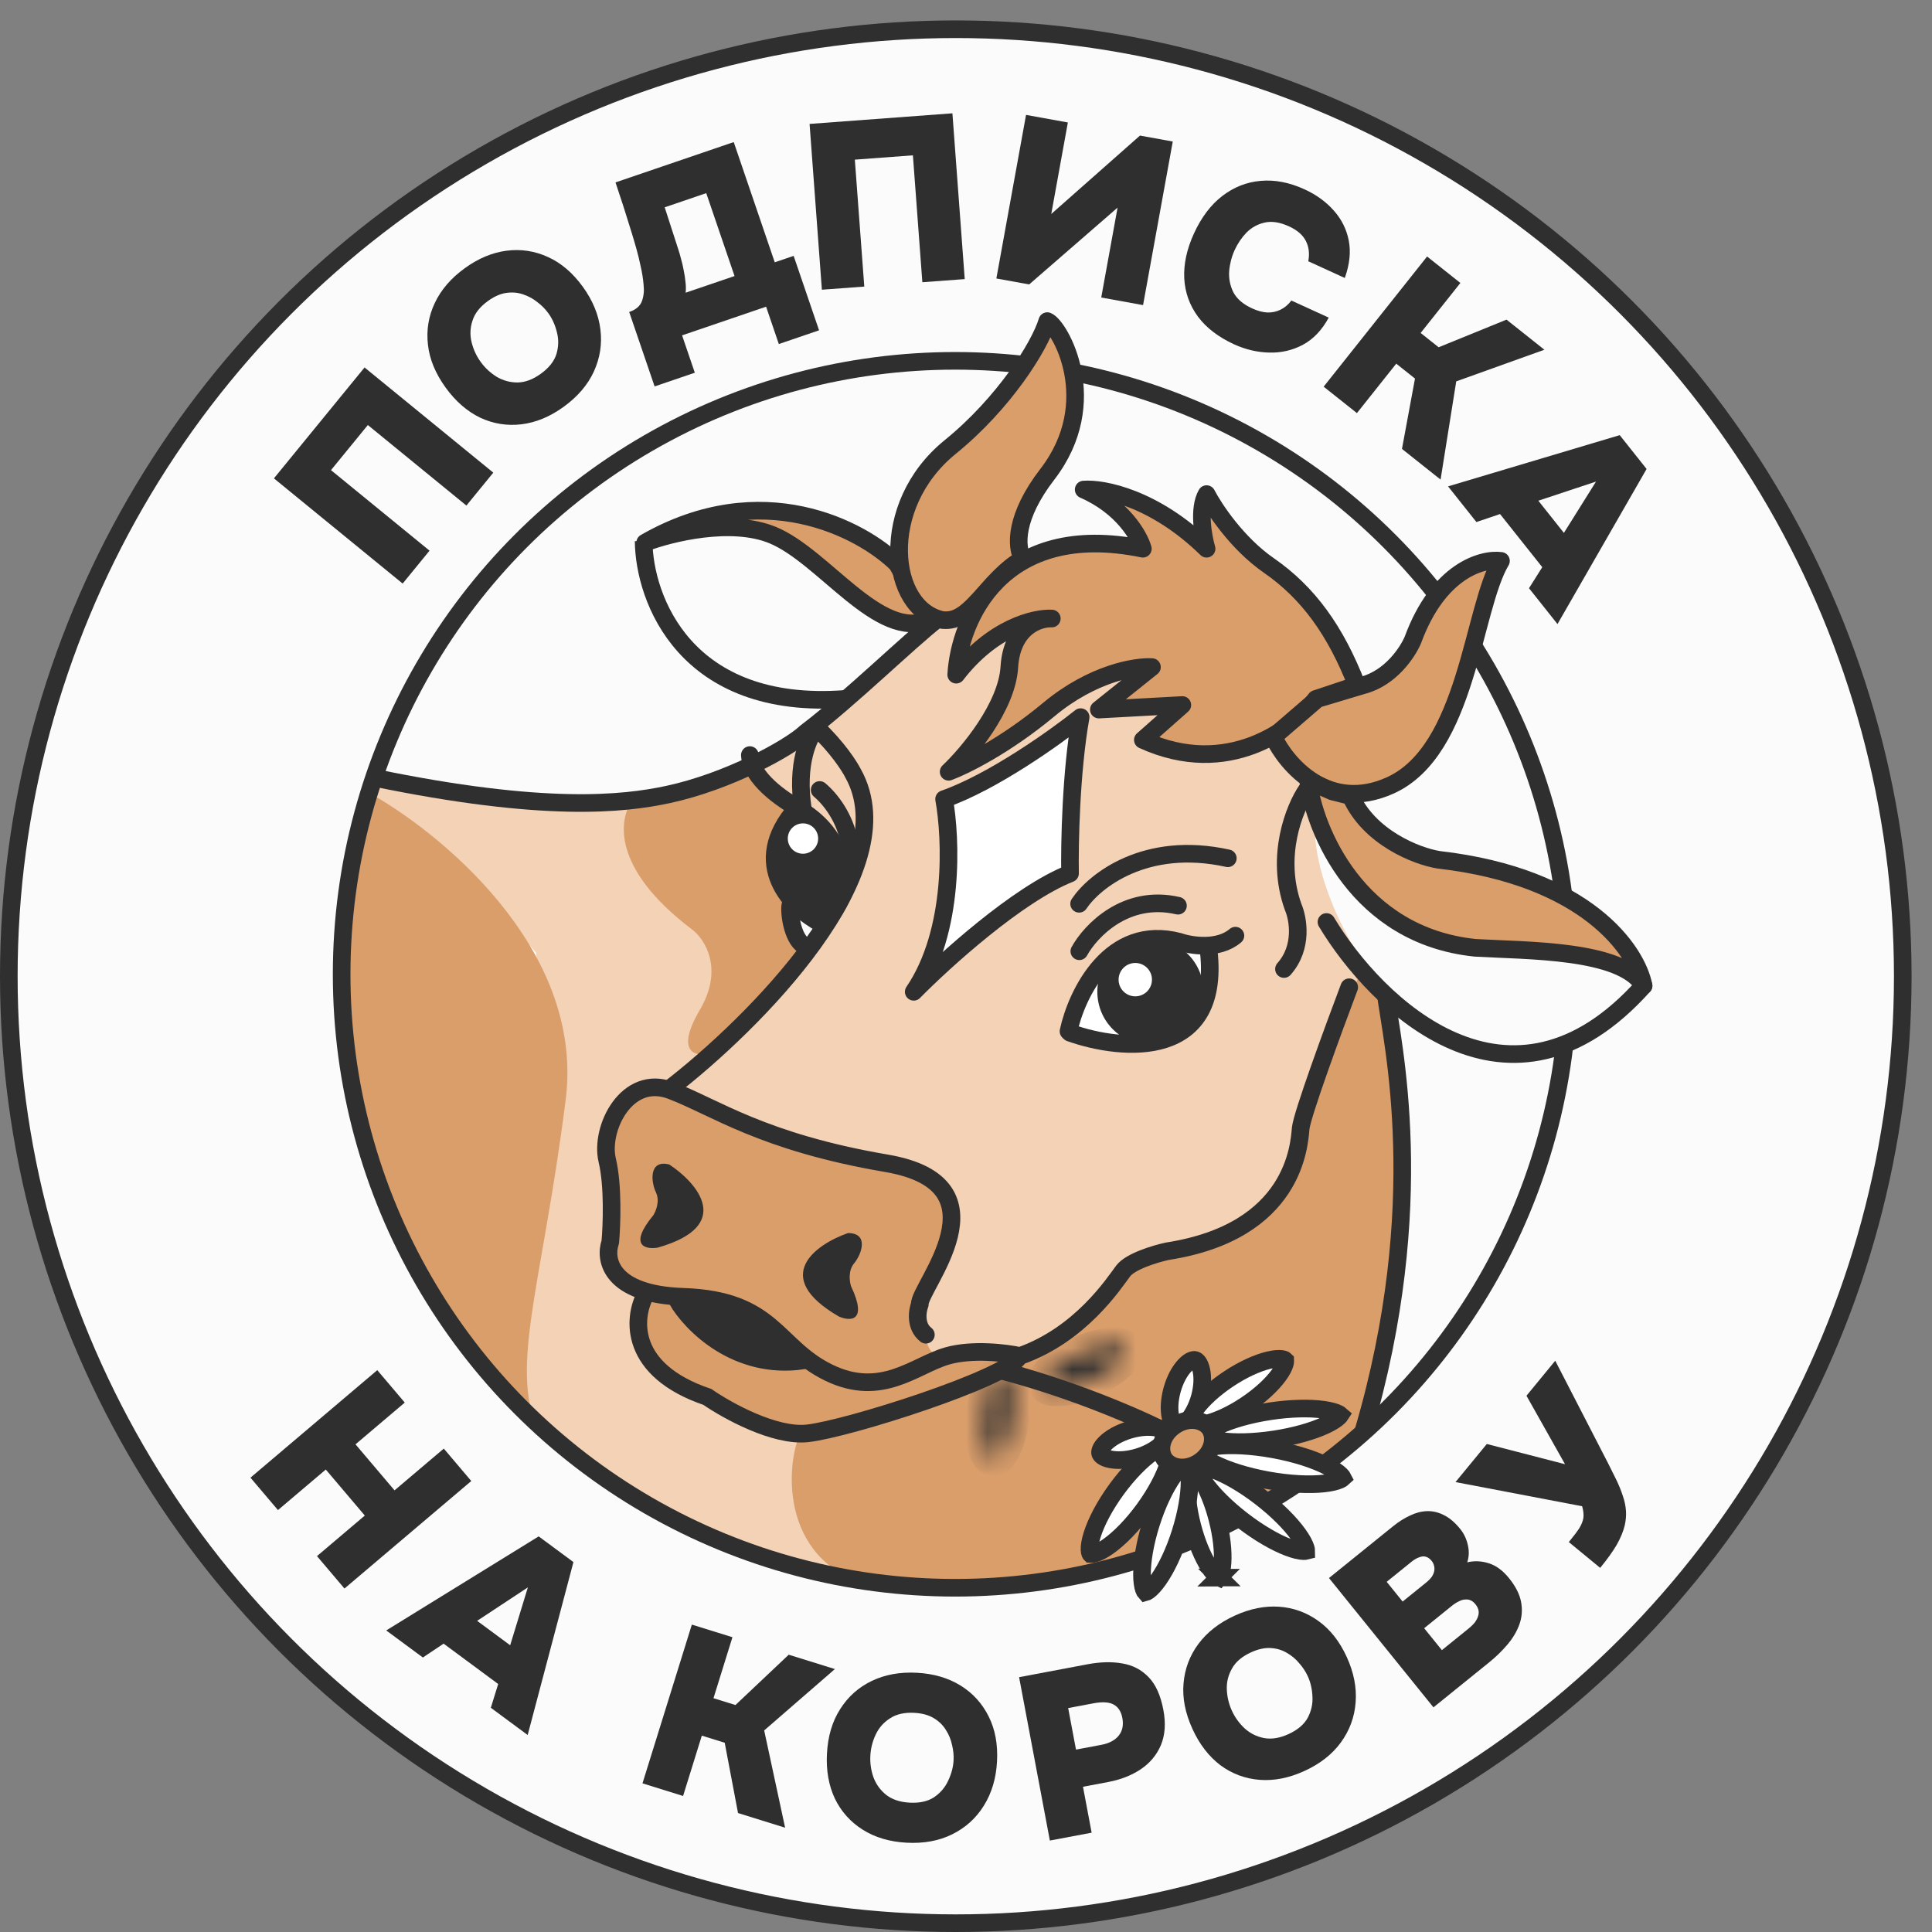 <?xml version="1.0" encoding="UTF-8"?> <svg xmlns="http://www.w3.org/2000/svg" width="91" height="91" viewBox="0 0 91 91" fill="none"><rect x="0" y="0" width="91" height="91" fill="#808080" stroke="none"/><circle cx="45.019" cy="45.981" r="44.604" fill="#FBFBFB" stroke="#2F2F2F" stroke-width="0.83"></circle><path d="M43.825 29.205C41.366 32.635 37.178 35.351 35.391 36.28L34.248 47.43L29.459 50.36L34.248 54.291L43.539 57.293L42.538 64.082L48.542 64.583L52.758 61.867L60.12 58.937L62.55 52.218L64.623 46.929L62.907 37.853L61.263 34.708L57.475 33.922L52.044 28.561H46.326L44.825 29.205H43.825Z" fill="#F3D2B6"></path><path d="M56.832 44.571L55.259 44.499L56.76 46.858L56.975 45.571L56.832 44.571Z" fill="white"></path><path d="M50.542 48.144C50.599 47.172 51.471 46.071 51.9 45.643L53.115 49.073L50.542 48.716V48.215C50.519 48.597 50.485 49.116 50.542 48.144Z" fill="white"></path><path d="M30.602 40.712C29.745 40.026 29.911 38.282 30.102 37.496L24.645 37.767L17.745 36.781L17.416 37.767L22.026 41.212L25.242 44.857L25.814 49.575L24.384 57.436L24.645 66.191L27.274 68.656L30.602 70.956L35.325 73.092L41.404 74.406L40.965 69.801L37.321 67.585L34.605 66.585L31.674 65.084L30.388 63.654L30.03 62.296L30.388 60.867L30.602 51.862L33.675 49.575L33.533 48.074C33.747 47.407 34.204 45.887 34.319 45.143C34.462 44.214 31.674 41.57 30.602 40.712Z" fill="#F3D2B6"></path><path d="M41.392 74.787C36.697 73.781 37.014 69.072 37.659 67.598L44.987 69.671C45.402 72.391 45.263 75.616 41.392 74.787Z" fill="#DA9E6B"></path><path d="M61.62 52.147C61.678 51.804 63.264 47.811 64.05 45.857L65.448 47.274C66.363 50.476 65.448 64.418 64.204 68.012V67.656L62.959 68.703L57.706 72.022L53.42 73.542L46.784 75.063L42.36 74.648L37.32 67.656L41.68 66.655L47.112 64.654L48.898 63.654L51.614 61.581L53.115 59.794L54.759 59.08C56.417 59.137 58.595 57.864 59.476 57.221L60.691 55.792C60.977 54.72 61.563 52.49 61.62 52.147Z" fill="#DA9E6B"></path><path d="M31.889 61.152L30.459 60.866C29.673 64.44 30.959 64.154 33.961 66.155C36.963 68.156 39.23 67.056 40.465 66.727C41.537 66.441 44.658 65.488 45.825 65.154L47.826 63.939L45.396 63.725C44.729 63.987 41.78 64.983 40.751 65.154C39.722 65.326 38.559 64.559 38.106 64.154C34.276 64.325 32.365 62.224 31.889 61.152Z" fill="#DA9E6B"></path><path d="M26.646 51.786C27.552 44.578 20.495 39.047 17.335 37.32C12.358 53.773 21.94 63.628 25.512 67.736C23.864 64.629 25.512 60.797 26.646 51.786Z" fill="#DA9E6B"></path><path d="M44.467 58.865C43.234 62.196 43.443 63.463 44.11 63.868C41.68 65.512 39.393 64.654 39.107 64.583C38.821 64.511 35.319 61.724 34.819 61.438C34.319 61.152 31.603 60.795 30.245 60.652C29.158 60.538 28.744 59.604 28.672 59.151C28.768 58.412 28.958 56.85 28.958 56.507C28.958 56.163 28.768 54.315 28.672 53.433C29.244 51.375 30.721 51.146 31.388 51.289L38.607 54.219L38.669 54.227C41.438 54.537 45.886 55.035 44.467 58.865Z" fill="#DA9E6B"></path><path d="M32.604 43.784C28.659 40.81 29.149 38.4 29.888 37.566C32.232 37.794 34.486 36.803 35.32 36.279L37.392 38.138L36.749 40.853L38.679 43.784C37.707 45.499 34.7 48.406 33.318 49.644C32.723 49.763 31.818 49.516 32.961 47.572C34.105 45.628 33.199 44.236 32.604 43.784Z" fill="#DA9E6B"></path><path d="M40.036 32.779C32.661 33.407 30.483 28.276 30.316 25.631C34.49 23.973 37.201 25.274 38.035 26.132C41.123 29.391 43.181 29.681 43.824 29.419C41.366 32.05 40.275 32.755 40.036 32.779Z" fill="#FBFBFB"></path><ellipse cx="38.178" cy="43.569" rx="0.5" ry="0.786" fill="#FBFBFB"></ellipse><path d="M30.388 25.56C35.877 22.415 40.584 24.916 42.252 26.56L43.753 29.205C41.394 30.205 38.821 26.203 36.391 25.202C34.447 24.402 31.579 25.107 30.388 25.56Z" fill="#DA9E6B" stroke="#2F2F2F" stroke-width="0.83" stroke-linecap="round" stroke-linejoin="round"></path><path d="M44.182 29.133C42.752 30.253 40.036 32.921 37.964 34.493C37.154 35.255 34.264 36.823 31.46 37.423C29.364 37.872 25.631 38.287 17.612 36.628" stroke="#2F2F2F" stroke-width="0.83"></path><path d="M30.316 25.487C30.34 28.203 32.275 33.492 39.822 32.92" stroke="#2F2F2F" stroke-width="0.83"></path><path d="M30.388 61.009C29.816 62.081 29.602 64.539 33.318 65.797C34.247 66.441 36.491 67.684 38.035 67.513C39.965 67.298 47.326 64.94 47.969 63.939" stroke="#2F2F2F" stroke-width="0.83"></path><path d="M53.83 34.851C57.833 36.681 60.93 34.327 61.978 32.922L63.908 32.278C62.907 29.705 61.621 27.919 59.762 26.632C58.276 25.603 57.19 23.964 56.832 23.273C56.432 23.959 56.665 25.274 56.832 25.846C54.373 23.445 51.948 22.987 51.043 23.059C52.873 23.859 53.664 25.25 53.83 25.846C47.141 24.474 45.182 29.229 45.039 31.778C46.755 29.548 48.756 29.086 49.542 29.134C48.923 29.11 47.655 29.534 47.541 31.421C47.427 33.307 45.587 35.495 44.682 36.352C45.397 36.09 47.341 35.137 49.399 33.422C51.458 31.707 53.497 31.373 54.259 31.421L51.758 33.422L55.689 33.207L53.83 34.851Z" fill="#DA9E6B" stroke="#2F2F2F" stroke-width="0.83" stroke-linecap="round" stroke-linejoin="round"></path><path d="M38.607 37.209C39.679 38.114 41.209 40.668 38.75 43.641" stroke="#2F2F2F" stroke-width="0.83" stroke-linecap="round" stroke-linejoin="round"></path><path d="M38.678 43.57C39.536 42.546 40.522 40.011 37.606 38.067C36.868 37.686 35.377 36.652 35.319 35.565" stroke="#2F2F2F" stroke-width="0.83" stroke-linecap="round" stroke-linejoin="round"></path><path d="M38.678 43.499C37.32 42.784 35.19 40.697 37.534 38.067C38.797 38.711 40.793 40.697 38.678 43.499Z" fill="#2F2F2F" stroke="#2F2F2F" stroke-width="0.83" stroke-linecap="round" stroke-linejoin="round"></path><path d="M50.4 41.14C47.941 42.112 44.468 45.261 43.038 46.715C44.982 43.856 44.801 39.472 44.468 37.638C46.755 36.837 49.709 34.731 50.9 33.778C50.442 36.351 50.376 39.758 50.4 41.14Z" fill="white" stroke="#2F2F2F" stroke-width="0.83" stroke-linecap="round" stroke-linejoin="round"></path><path d="M50.838 44.805C51.362 43.852 53.025 42.089 55.484 42.66" stroke="#2F2F2F" stroke-width="0.83" stroke-linecap="round"></path><path d="M63.148 66.62C63.148 66.62 63.148 66.62 63.147 66.621L63.148 66.62ZM63.025 66.581C63.082 66.609 63.115 66.632 63.133 66.648C63.12 66.668 63.095 66.7 63.05 66.743C62.93 66.856 62.726 66.99 62.431 67.128C61.847 67.401 60.996 67.65 60.019 67.798C59.042 67.946 58.156 67.961 57.517 67.873C57.195 67.829 56.96 67.762 56.813 67.69C56.756 67.662 56.723 67.639 56.705 67.623C56.718 67.603 56.742 67.571 56.788 67.528C56.907 67.415 57.112 67.281 57.406 67.143C57.99 66.871 58.841 66.621 59.818 66.473C60.795 66.325 61.682 66.31 62.321 66.398C62.643 66.442 62.878 66.509 63.025 66.581ZM56.682 67.6C56.682 67.6 56.683 67.601 56.683 67.602L56.682 67.6ZM56.69 67.652C56.69 67.652 56.69 67.651 56.691 67.65L56.69 67.652ZM63.155 66.67C63.155 66.67 63.155 66.671 63.155 66.671L63.155 66.67Z" fill="white" stroke="#2F2F2F" stroke-width="0.83"></path><path d="M39.513 62.01C36.254 60.123 38.441 58.603 39.942 58.079C40.943 58.079 40.585 59.08 40.228 59.508C39.942 59.852 40.014 60.366 40.085 60.581C40.886 62.274 40.038 62.239 39.513 62.01Z" fill="#2F2F2F"></path><path d="M30.976 58.766C34.598 57.737 32.851 55.727 31.525 54.85C30.555 54.605 30.656 55.662 30.897 56.166C31.09 56.569 30.894 57.05 30.772 57.24C29.581 58.685 30.411 58.859 30.976 58.766Z" fill="#2F2F2F"></path><path d="M60.529 64.065L60.529 64.065C60.529 64.066 60.535 64.073 60.537 64.097C60.539 64.124 60.536 64.169 60.518 64.235C60.481 64.372 60.389 64.556 60.228 64.776C59.908 65.215 59.368 65.724 58.679 66.182C57.989 66.641 57.312 66.943 56.784 67.069C56.518 67.132 56.312 67.146 56.172 67.127C56.104 67.118 56.061 67.103 56.037 67.091C56.016 67.08 56.011 67.072 56.011 67.072C56.011 67.072 56.011 67.072 56.011 67.072C56.011 67.072 56.011 67.072 56.011 67.072C56.01 67.071 56.005 67.063 56.003 67.04C56.001 67.013 56.003 66.968 56.022 66.901C56.059 66.765 56.151 66.58 56.312 66.36C56.632 65.921 57.172 65.413 57.861 64.954C58.55 64.495 59.228 64.194 59.756 64.067C60.022 64.004 60.227 63.991 60.367 64.009C60.436 64.018 60.478 64.033 60.502 64.045C60.523 64.056 60.528 64.064 60.529 64.065L60.529 64.065Z" fill="white" stroke="#2F2F2F" stroke-width="0.83"></path><path d="M56.297 64.059C56.366 64.078 56.506 64.181 56.584 64.534C56.657 64.867 56.645 65.325 56.508 65.82C56.37 66.315 56.144 66.713 55.91 66.96C55.661 67.223 55.488 67.239 55.419 67.22C55.35 67.201 55.21 67.098 55.132 66.745C55.059 66.412 55.071 65.954 55.209 65.459C55.346 64.964 55.572 64.565 55.806 64.318C56.055 64.055 56.228 64.039 56.297 64.059Z" fill="white" stroke="#2F2F2F" stroke-width="0.83"></path><path d="M54.967 67.528C54.986 67.596 54.974 67.769 54.715 68.022C54.471 68.26 54.076 68.492 53.584 68.638C53.091 68.783 52.633 68.803 52.299 68.736C51.945 68.664 51.84 68.526 51.82 68.459C51.8 68.391 51.813 68.218 52.072 67.965C52.315 67.727 52.71 67.495 53.203 67.349C53.696 67.204 54.153 67.184 54.487 67.251C54.842 67.323 54.947 67.461 54.967 67.528Z" fill="white" stroke="#2F2F2F" stroke-width="0.83"></path><mask id="path-30-inside-1_268_1663" fill="white"><ellipse cx="51.118" cy="64.38" rx="2.055" ry="0.664" transform="rotate(-23.932 51.118 64.38)"></ellipse></mask><path d="M52.238 63.883C52.183 63.758 52.18 63.643 52.192 63.564C52.203 63.492 52.225 63.452 52.226 63.45C52.228 63.446 52.221 63.459 52.196 63.489C52.17 63.519 52.134 63.556 52.083 63.602C51.873 63.791 51.513 64.024 51.051 64.229L51.724 65.745C52.3 65.49 52.819 65.171 53.19 64.838C53.372 64.674 53.556 64.476 53.681 64.246C53.8 64.03 53.944 63.636 53.755 63.21L52.238 63.883ZM51.051 64.229C50.589 64.434 50.174 64.544 49.893 64.574C49.825 64.581 49.773 64.583 49.734 64.582C49.695 64.581 49.68 64.577 49.685 64.578C49.688 64.578 49.732 64.589 49.792 64.629C49.858 64.673 49.942 64.753 49.997 64.877L48.481 65.55C48.67 65.976 49.06 66.134 49.299 66.191C49.553 66.252 49.824 66.249 50.067 66.224C50.563 66.171 51.148 66.001 51.724 65.745L51.051 64.229ZM49.997 64.877C50.053 65.001 50.055 65.117 50.044 65.196C50.033 65.268 50.011 65.307 50.01 65.31C50.007 65.314 50.014 65.301 50.04 65.27C50.065 65.241 50.102 65.203 50.152 65.158C50.363 64.969 50.723 64.736 51.185 64.531L50.512 63.014C49.936 63.27 49.417 63.589 49.045 63.922C48.863 64.085 48.68 64.284 48.554 64.514C48.436 64.729 48.292 65.124 48.481 65.55L49.997 64.877ZM51.185 64.531C51.647 64.326 52.061 64.216 52.343 64.186C52.41 64.179 52.463 64.177 52.501 64.178C52.541 64.179 52.556 64.183 52.551 64.182C52.548 64.181 52.504 64.171 52.443 64.131C52.377 64.087 52.293 64.007 52.238 63.883L53.755 63.21C53.566 62.784 53.176 62.626 52.937 62.569C52.682 62.508 52.412 62.51 52.169 62.536C51.672 62.588 51.087 62.759 50.512 63.014L51.185 64.531Z" fill="#2F2F2F" mask="url(#path-30-inside-1_268_1663)"></path><mask id="path-32-inside-2_268_1663" fill="white"><ellipse cx="47.013" cy="66.63" rx="2.055" ry="0.664" transform="rotate(96.752 47.013 66.63)"></ellipse></mask><path d="M46.869 67.847C47.004 67.863 47.105 67.92 47.166 67.97C47.223 68.016 47.246 68.055 47.247 68.058C47.249 68.062 47.242 68.049 47.229 68.011C47.216 67.975 47.202 67.924 47.189 67.857C47.134 67.58 47.117 67.151 47.177 66.649L45.529 66.454C45.455 67.08 45.465 67.689 45.562 68.178C45.609 68.418 45.686 68.678 45.819 68.903C45.945 69.115 46.211 69.44 46.673 69.495L46.869 67.847ZM47.177 66.649C47.236 66.148 47.353 65.735 47.471 65.478C47.499 65.416 47.525 65.37 47.545 65.337C47.566 65.304 47.577 65.293 47.574 65.297C47.572 65.299 47.54 65.331 47.475 65.363C47.403 65.397 47.292 65.429 47.157 65.413L47.352 63.765C46.889 63.71 46.554 63.965 46.383 64.141C46.201 64.329 46.065 64.563 45.963 64.785C45.755 65.239 45.603 65.829 45.529 66.454L47.177 66.649ZM47.157 65.413C47.022 65.397 46.921 65.34 46.859 65.29C46.803 65.244 46.78 65.205 46.778 65.202C46.776 65.198 46.784 65.211 46.797 65.249C46.809 65.285 46.823 65.336 46.836 65.403C46.891 65.68 46.908 66.109 46.849 66.611L48.496 66.806C48.57 66.18 48.56 65.571 48.464 65.081C48.417 64.841 48.339 64.582 48.206 64.357C48.081 64.145 47.815 63.82 47.352 63.765L47.157 65.413ZM46.849 66.611C46.789 67.112 46.672 67.525 46.554 67.782C46.526 67.844 46.501 67.89 46.48 67.923C46.459 67.956 46.448 67.967 46.452 67.963C46.453 67.961 46.485 67.928 46.551 67.897C46.622 67.863 46.734 67.831 46.869 67.847L46.673 69.495C47.136 69.549 47.471 69.295 47.642 69.119C47.824 68.931 47.96 68.697 48.062 68.475C48.27 68.021 48.422 67.431 48.496 66.806L46.849 66.611Z" fill="#2F2F2F" mask="url(#path-32-inside-2_268_1663)"></path><path d="M55.188 67.584C54.068 66.988 50.914 65.554 47.255 64.582" stroke="#2F2F2F" stroke-width="0.83"></path><circle cx="54.187" cy="46.714" r="2.501" fill="#2F2F2F"></circle><circle cx="53.473" cy="46.143" r="0.786" fill="white"></circle><path d="M50.328 48.574C50.709 46.811 52.286 43.499 55.545 44.357C56.093 44.548 57.389 44.757 58.19 44.071" stroke="#2F2F2F" stroke-width="0.83" stroke-linecap="round"></path><path d="M50.4 48.644C52.877 49.526 57.647 49.945 56.904 44.57" stroke="#2F2F2F" stroke-width="0.83" stroke-linecap="round"></path><path d="M50.828 42.57C51.543 41.498 53.944 39.568 57.832 40.426" stroke="#2F2F2F" stroke-width="0.83" stroke-linecap="round" stroke-linejoin="round"></path><circle cx="37.821" cy="39.497" r="0.715" fill="white"></circle><path d="M31.531 51.288C35.486 48.239 42.752 40.997 40.179 36.422C40.012 36.089 39.436 35.193 38.464 34.278C38.106 34.66 37.478 35.965 37.821 38.138" stroke="#2F2F2F" stroke-width="0.83" stroke-linecap="round" stroke-linejoin="round"></path><path d="M61.549 37.209C60.977 38.043 60.048 40.311 60.906 42.712C61.144 43.26 61.392 44.613 60.477 45.642" stroke="#2F2F2F" stroke-width="0.83" stroke-linecap="round" stroke-linejoin="round"></path><path d="M63.55 46.501C62.812 48.455 61.321 52.519 61.264 53.148C61.192 53.934 60.978 58.008 54.974 58.937C54.426 59.056 53.245 59.409 52.901 59.866C52.473 60.438 50.9 62.868 48.041 63.868C47.398 63.725 45.812 63.525 44.611 63.868C43.11 64.297 41.538 65.87 39.036 64.654C36.535 63.44 36.463 61.224 32.175 61.081C28.744 60.967 28.459 59.318 28.744 58.508C28.816 57.722 28.887 55.849 28.601 54.649C28.244 53.148 29.53 50.575 31.603 51.361C33.676 52.147 35.891 53.791 41.752 54.792C47.613 55.792 43.253 60.652 43.324 61.438C43.205 61.748 43.096 62.468 43.61 62.868" stroke="#2F2F2F" stroke-width="0.83" stroke-linecap="round" stroke-linejoin="round"></path><circle cx="44.987" cy="45.891" r="28.895" stroke="#2F2F2F" stroke-width="0.83"></circle><path d="M31.889 61.224C32.556 62.367 34.676 64.54 37.821 64.083C37.059 63.034 34.805 60.995 31.889 61.224Z" fill="#2F2F2F" stroke="#2F2F2F" stroke-width="0.83"></path><path d="M65.265 46.786C65.551 49.049 67.383 56.675 64.204 67.459" stroke="#2F2F2F" stroke-width="0.83"></path><path d="M56.061 69.099C56.061 69.099 56.062 69.099 56.063 69.099C56.062 69.099 56.061 69.099 56.061 69.099ZM56.03 69.197C56.051 69.147 56.07 69.12 56.082 69.105C56.099 69.112 56.129 69.127 56.171 69.16C56.277 69.242 56.411 69.391 56.557 69.619C56.847 70.07 57.136 70.749 57.341 71.549C57.546 72.348 57.62 73.082 57.583 73.617C57.565 73.887 57.52 74.082 57.466 74.205C57.444 74.254 57.426 74.282 57.414 74.297C57.397 74.289 57.367 74.274 57.325 74.241C57.219 74.16 57.085 74.01 56.939 73.783C56.649 73.331 56.36 72.652 56.155 71.853C55.95 71.054 55.876 70.319 55.913 69.784C55.931 69.514 55.976 69.319 56.03 69.197ZM57.399 74.312C57.399 74.312 57.4 74.311 57.401 74.311C57.4 74.312 57.399 74.312 57.399 74.312ZM57.435 74.303C57.435 74.303 57.434 74.303 57.433 74.302C57.434 74.302 57.435 74.303 57.435 74.303ZM56.095 69.091C56.096 69.09 56.097 69.089 56.097 69.089C56.097 69.089 56.096 69.09 56.095 69.091Z" fill="white" stroke="#2F2F2F" stroke-width="0.83"></path><path d="M61.501 72.912C61.522 72.983 61.527 73.026 61.527 73.05C61.504 73.056 61.461 73.062 61.386 73.06C61.221 73.054 60.982 73 60.678 72.885C60.076 72.656 59.306 72.216 58.523 71.614C57.741 71.012 57.119 70.38 56.743 69.856C56.553 69.592 56.44 69.375 56.392 69.217C56.37 69.146 56.366 69.103 56.366 69.079C56.389 69.073 56.432 69.066 56.506 69.069C56.671 69.075 56.91 69.128 57.214 69.244C57.817 69.473 58.587 69.912 59.369 70.514C60.152 71.117 60.774 71.748 61.15 72.272C61.34 72.536 61.452 72.753 61.501 72.912Z" fill="white" stroke="#2F2F2F" stroke-width="0.83"></path><path d="M70.983 44.428C65.38 44.486 62.788 39.926 62.192 37.639C61.12 40.069 63.622 45.358 65.837 47.216C68.053 49.074 70.983 50.003 73.413 49.217C75.357 48.588 76.844 47.097 77.344 46.43C77.558 45.739 76.586 44.371 70.983 44.428Z" fill="#FBFBFB"></path><path d="M49.328 22.343C47.797 24.329 47.827 25.75 48.184 26.346C47.97 26.417 47.398 26.775 46.469 27.847C45.585 28.866 45.111 29.276 44.396 29.205C41.895 28.704 41.323 23.844 44.754 21.057C47.294 18.993 48.97 16.316 49.328 15.125C49.899 15.339 51.972 18.913 49.328 22.343Z" fill="#DA9E6B" stroke="#2F2F2F" stroke-width="0.83" stroke-linecap="round" stroke-linejoin="round"></path><path d="M66.552 30.134C67.753 26.875 69.816 26.298 70.698 26.418C69.34 28.705 69.125 35.351 65.48 36.995C62.564 38.31 60.596 36.018 59.977 34.708L62.05 32.921L64.194 32.278C65.509 31.935 66.314 30.706 66.552 30.134Z" fill="#DA9E6B" stroke="#2F2F2F" stroke-width="0.83" stroke-linecap="round" stroke-linejoin="round"></path><path d="M69.482 44.643C63.936 44.071 61.906 39.092 61.62 36.781L62.764 37.282L63.621 37.496C64.479 39.44 66.718 40.331 67.767 40.498C74.742 41.298 77.105 44.786 77.415 46.43C76.386 44.715 71.912 44.786 69.482 44.643Z" fill="#DA9E6B" stroke="#2F2F2F" stroke-width="0.83" stroke-linecap="round" stroke-linejoin="round"></path><path d="M62.478 43.427C64.837 47.358 71.126 53.461 77.415 46.428" stroke="#2F2F2F" stroke-width="0.83" stroke-linecap="round" stroke-linejoin="round"></path><path d="M37.244 42.573C37.136 42.829 37.296 44.207 37.862 44.53" stroke="#2F2F2F" stroke-width="0.83"></path><path d="M55.858 68.932C55.858 68.932 55.859 68.932 55.859 68.933L55.858 68.932ZM55.728 69.014C55.803 68.96 55.848 68.945 55.868 68.941C55.882 68.956 55.909 68.994 55.94 69.081C55.993 69.235 56.029 69.471 56.029 69.789C56.029 70.418 55.889 71.271 55.599 72.189C55.308 73.107 54.932 73.885 54.569 74.4C54.387 74.659 54.222 74.832 54.09 74.927C54.014 74.981 53.97 74.996 53.95 75.001C53.936 74.986 53.908 74.948 53.878 74.86C53.824 74.707 53.789 74.47 53.789 74.153C53.789 73.523 53.928 72.67 54.219 71.752C54.51 70.834 54.886 70.057 55.248 69.542C55.431 69.282 55.596 69.109 55.728 69.014ZM53.937 75.002C53.937 75.002 53.938 75.002 53.938 75.002L53.937 75.002ZM53.959 75.009C53.959 75.009 53.959 75.009 53.958 75.009L53.959 75.009ZM55.879 68.939C55.88 68.939 55.88 68.939 55.88 68.939L55.879 68.939Z" fill="white" stroke="#2F2F2F" stroke-width="0.83"></path><path d="M55.115 68.049L55.116 68.049C55.117 68.05 55.117 68.051 55.119 68.052C55.121 68.056 55.126 68.063 55.132 68.077C55.144 68.106 55.157 68.157 55.161 68.239C55.168 68.405 55.132 68.644 55.037 68.947C54.847 69.548 54.451 70.315 53.885 71.091C53.319 71.867 52.709 72.477 52.194 72.841C51.934 73.024 51.718 73.131 51.558 73.175C51.479 73.196 51.426 73.199 51.395 73.197C51.38 73.195 51.371 73.193 51.367 73.192C51.365 73.191 51.364 73.19 51.364 73.19L51.363 73.189L51.362 73.189C51.362 73.189 51.361 73.188 51.36 73.186C51.357 73.183 51.352 73.175 51.347 73.162C51.335 73.133 51.321 73.081 51.318 73C51.311 72.833 51.346 72.595 51.442 72.292C51.631 71.69 52.027 70.924 52.593 70.148C53.16 69.372 53.769 68.761 54.285 68.397C54.544 68.214 54.76 68.108 54.921 68.064C55 68.042 55.053 68.039 55.084 68.042C55.099 68.043 55.107 68.046 55.111 68.047C55.113 68.048 55.114 68.048 55.115 68.048L55.115 68.049Z" fill="white" stroke="#2F2F2F" stroke-width="0.83"></path><path d="M63.151 69.483C63.216 69.548 63.241 69.591 63.252 69.613C63.234 69.63 63.195 69.661 63.112 69.699C62.951 69.773 62.698 69.838 62.355 69.875C61.674 69.95 60.735 69.907 59.705 69.721C58.675 69.534 57.781 69.243 57.17 68.934C56.862 68.778 56.648 68.629 56.523 68.503C56.459 68.438 56.433 68.395 56.423 68.373C56.44 68.356 56.479 68.325 56.562 68.287C56.723 68.213 56.977 68.148 57.32 68.111C58 68.036 58.94 68.079 59.969 68.266C60.999 68.452 61.893 68.743 62.504 69.052C62.812 69.207 63.027 69.357 63.151 69.483Z" fill="white" stroke="#2F2F2F" stroke-width="0.83"></path><path d="M56.985 67.288C57.268 67.711 57.135 68.429 56.49 68.862C55.845 69.294 55.13 69.145 54.846 68.722C54.562 68.299 54.695 67.58 55.34 67.147C55.986 66.715 56.701 66.865 56.985 67.288Z" fill="#DA9E6B" stroke="#2F2F2F" stroke-width="0.83"></path><path d="M19.918 78.071L18.192 76.796L25.373 72.366L27.01 73.576L24.854 81.721L23.119 80.438L23.465 79.319L20.895 77.418L19.918 78.071ZM24.03 77.494L24.863 74.768L22.474 76.344L24.03 77.494Z" fill="#2F2F2F"></path><path d="M18.966 27.487L12.902 22.532L17.171 17.308L23.235 22.262L21.968 23.813L17.326 20.02L15.59 22.144L20.232 25.937L18.966 27.487Z" fill="#2F2F2F"></path><path d="M26.548 19.162C25.903 19.629 25.241 19.903 24.563 19.985C23.884 20.066 23.236 19.962 22.617 19.673C21.999 19.373 21.457 18.901 20.99 18.256C20.51 17.593 20.232 16.92 20.157 16.238C20.077 15.549 20.185 14.893 20.48 14.27C20.775 13.646 21.245 13.101 21.89 12.634C22.529 12.171 23.186 11.896 23.86 11.809C24.534 11.722 25.183 11.82 25.808 12.105C26.429 12.384 26.977 12.852 27.453 13.509C27.92 14.154 28.195 14.824 28.28 15.518C28.365 16.203 28.262 16.865 27.97 17.504C27.679 18.134 27.205 18.686 26.548 19.162ZM25.474 17.604C25.857 17.327 26.102 17.018 26.209 16.676C26.312 16.328 26.32 15.986 26.231 15.65C26.148 15.309 26.014 15.01 25.828 14.754C25.689 14.562 25.519 14.39 25.317 14.236C25.116 14.072 24.89 13.949 24.639 13.866C24.394 13.78 24.131 13.756 23.851 13.796C23.57 13.835 23.28 13.963 22.981 14.179C22.605 14.451 22.363 14.759 22.256 15.101C22.144 15.436 22.129 15.775 22.212 16.115C22.295 16.456 22.438 16.767 22.641 17.047C22.844 17.328 23.095 17.561 23.392 17.746C23.696 17.926 24.025 18.016 24.379 18.015C24.739 18.009 25.104 17.872 25.474 17.604Z" fill="#2F2F2F"></path><path d="M30.833 18.201L29.636 14.695C29.95 14.588 30.149 14.418 30.234 14.187C30.319 13.955 30.346 13.705 30.316 13.434C30.291 13.131 30.244 12.835 30.177 12.547C30.117 12.256 30.049 11.979 29.975 11.716C29.899 11.446 29.823 11.191 29.749 10.951C29.616 10.514 29.488 10.106 29.366 9.726C29.242 9.34 29.117 8.962 28.991 8.592L34.56 6.692L36.492 12.355L37.382 12.052L38.579 15.558L36.684 16.205L36.084 14.446L32.127 15.796L32.727 17.555L30.833 18.201ZM32.295 13.787L34.598 13.002L33.265 9.097L31.308 9.765L31.948 11.744C31.991 11.869 32.034 12.018 32.077 12.191C32.127 12.361 32.169 12.541 32.203 12.732C32.242 12.913 32.27 13.099 32.288 13.287C32.31 13.467 32.312 13.633 32.295 13.787Z" fill="#2F2F2F"></path><path d="M38.712 13.646L38.132 5.837L44.86 5.337L45.44 13.146L43.444 13.294L42.999 7.316L40.264 7.52L40.709 13.498L38.712 13.646Z" fill="#2F2F2F"></path><path d="M46.93 13.117L48.328 5.412L50.298 5.769L49.516 10.079L53.694 6.386L55.239 6.666L53.84 14.371L51.87 14.013L52.639 9.78L48.475 13.397L46.93 13.117Z" fill="#2F2F2F"></path><path d="M58.13 16.219C57.392 15.881 56.825 15.447 56.427 14.917C56.032 14.38 55.816 13.778 55.78 13.113C55.747 12.441 55.899 11.736 56.236 10.999C56.583 10.241 57.026 9.653 57.566 9.235C58.115 8.813 58.719 8.575 59.377 8.519C60.045 8.459 60.731 8.591 61.435 8.913C61.992 9.167 62.452 9.499 62.816 9.909C63.186 10.322 63.424 10.795 63.528 11.329C63.633 11.864 63.571 12.451 63.342 13.093L61.622 12.306C61.689 11.948 61.651 11.63 61.51 11.355C61.371 11.073 61.104 10.841 60.709 10.66C60.286 10.467 59.908 10.408 59.574 10.482C59.24 10.556 58.953 10.713 58.714 10.952C58.482 11.194 58.295 11.47 58.154 11.778C58.013 12.087 57.927 12.416 57.896 12.767C57.872 13.121 57.938 13.455 58.095 13.77C58.261 14.081 58.555 14.333 58.977 14.526C59.232 14.643 59.47 14.707 59.691 14.719C59.916 14.725 60.123 14.681 60.311 14.589C60.509 14.493 60.68 14.348 60.825 14.155L62.585 14.96C62.269 15.545 61.863 15.972 61.368 16.24C60.875 16.501 60.345 16.623 59.777 16.607C59.215 16.593 58.667 16.464 58.13 16.219Z" fill="#2F2F2F"></path><path d="M62.346 18.213L67.218 12.082L68.786 13.328L66.914 15.683L67.762 16.357L70.959 15.055L72.743 16.473L68.591 17.963L67.853 22.589L66.035 21.144L66.648 17.831L65.765 17.129L63.913 19.458L62.346 18.213Z" fill="#2F2F2F"></path><path d="M68.206 22.909L76.291 20.496L77.557 22.089L73.36 29.395L72.018 27.706L72.643 26.715L70.654 24.212L69.541 24.589L68.206 22.909ZM72.458 23.584L73.662 25.1L75.175 22.683L72.458 23.584Z" fill="#2F2F2F"></path><path d="M11.797 69.6L17.77 64.536L19.065 66.063L16.745 68.03L18.583 70.198L20.903 68.231L22.198 69.758L16.225 74.822L14.93 73.295L17.183 71.385L15.345 69.217L13.092 71.127L11.797 69.6Z" fill="#2F2F2F"></path><path d="M30.262 83.998L32.587 76.521L34.499 77.115L33.606 79.988L34.641 80.309L37.15 77.939L39.325 78.615L35.994 81.506L36.98 86.087L34.762 85.397L34.135 82.086L33.057 81.751L32.174 84.593L30.262 83.998Z" fill="#2F2F2F"></path><path d="M42.7 86.794C41.905 86.751 41.218 86.548 40.64 86.184C40.061 85.821 39.623 85.332 39.324 84.717C39.032 84.096 38.908 83.388 38.951 82.593C38.995 81.775 39.203 81.078 39.574 80.5C39.945 79.914 40.441 79.472 41.063 79.174C41.685 78.875 42.393 78.747 43.188 78.79C43.976 78.832 44.659 79.032 45.238 79.388C45.817 79.744 46.26 80.23 46.566 80.844C46.873 81.452 47.005 82.16 46.961 82.97C46.918 83.765 46.711 84.459 46.339 85.052C45.975 85.638 45.478 86.088 44.848 86.4C44.226 86.707 43.51 86.838 42.7 86.794ZM42.847 84.908C43.318 84.933 43.703 84.847 44.001 84.649C44.3 84.444 44.521 84.182 44.664 83.865C44.814 83.548 44.898 83.232 44.915 82.915C44.928 82.679 44.904 82.438 44.843 82.191C44.79 81.937 44.693 81.699 44.549 81.478C44.414 81.256 44.224 81.072 43.981 80.926C43.738 80.78 43.432 80.697 43.064 80.677C42.6 80.652 42.219 80.739 41.92 80.937C41.622 81.127 41.398 81.381 41.248 81.698C41.098 82.015 41.013 82.346 40.995 82.692C40.976 83.038 41.024 83.377 41.139 83.708C41.262 84.039 41.461 84.316 41.737 84.538C42.02 84.76 42.39 84.883 42.847 84.908Z" fill="#2F2F2F"></path><path d="M49.45 86.693L48.001 78.998L51.229 78.389C51.83 78.276 52.376 78.263 52.865 78.351C53.353 78.432 53.765 78.647 54.1 78.996C54.435 79.338 54.667 79.854 54.797 80.542C54.916 81.172 54.877 81.724 54.681 82.196C54.483 82.661 54.168 83.039 53.736 83.331C53.303 83.622 52.789 83.824 52.195 83.936L51.01 84.159L51.418 86.322L49.45 86.693ZM50.681 82.409L51.865 82.186C52.242 82.115 52.519 81.969 52.694 81.749C52.87 81.528 52.927 81.251 52.864 80.918C52.807 80.613 52.67 80.403 52.453 80.286C52.243 80.168 51.921 80.15 51.486 80.232L50.312 80.453L50.681 82.409Z" fill="#2F2F2F"></path><path d="M61.439 83.416C60.715 83.747 60.012 83.886 59.331 83.833C58.65 83.78 58.034 83.551 57.484 83.146C56.938 82.731 56.498 82.161 56.167 81.437C55.827 80.693 55.686 79.979 55.746 79.294C55.803 78.604 56.038 77.981 56.449 77.428C56.861 76.875 57.429 76.433 58.153 76.101C58.87 75.773 59.568 75.632 60.246 75.679C60.925 75.725 61.542 75.949 62.099 76.351C62.653 76.747 63.099 77.313 63.436 78.051C63.767 78.775 63.906 79.486 63.852 80.183C63.802 80.871 63.571 81.5 63.158 82.07C62.75 82.63 62.177 83.079 61.439 83.416ZM60.692 81.678C61.122 81.481 61.422 81.226 61.595 80.912C61.764 80.591 61.839 80.257 61.818 79.91C61.803 79.56 61.73 79.241 61.598 78.952C61.5 78.738 61.367 78.535 61.199 78.345C61.034 78.144 60.837 77.979 60.607 77.849C60.384 77.716 60.131 77.641 59.848 77.625C59.564 77.608 59.255 77.677 58.92 77.83C58.498 78.024 58.2 78.277 58.028 78.591C57.852 78.899 57.771 79.228 57.785 79.578C57.8 79.928 57.879 80.261 58.023 80.576C58.167 80.891 58.367 81.168 58.623 81.408C58.885 81.645 59.19 81.797 59.538 81.865C59.892 81.931 60.277 81.868 60.692 81.678Z" fill="#2F2F2F"></path><path d="M67.518 80.419L62.597 74.328L65.625 71.881C65.883 71.672 66.147 71.507 66.417 71.383C66.683 71.254 66.95 71.185 67.218 71.177C67.486 71.169 67.75 71.231 68.008 71.363C68.272 71.491 68.53 71.71 68.78 72.019C68.956 72.237 69.076 72.491 69.139 72.781C69.204 73.061 69.194 73.33 69.109 73.588C69.442 73.508 69.782 73.523 70.126 73.633C70.467 73.738 70.785 73.973 71.082 74.34C71.392 74.725 71.581 75.099 71.647 75.462C71.713 75.826 71.686 76.174 71.567 76.507C71.448 76.841 71.259 77.159 71.002 77.462C70.75 77.76 70.46 78.042 70.133 78.306L67.518 80.419ZM67.915 77.724L69.153 76.723C69.291 76.612 69.399 76.505 69.478 76.404C69.553 76.296 69.603 76.194 69.629 76.097C69.655 76 69.657 75.909 69.634 75.823C69.608 75.731 69.562 75.644 69.497 75.564C69.427 75.478 69.355 75.418 69.28 75.384C69.2 75.344 69.113 75.329 69.017 75.34C68.923 75.341 68.823 75.369 68.717 75.426C68.612 75.473 68.5 75.545 68.379 75.642L67.08 76.692L67.915 77.724ZM66.066 75.436L67.158 74.553C67.279 74.455 67.373 74.361 67.44 74.268C67.503 74.17 67.542 74.077 67.556 73.989C67.571 73.902 67.566 73.82 67.543 73.744C67.525 73.664 67.489 73.589 67.433 73.52C67.35 73.417 67.259 73.352 67.163 73.326C67.072 73.296 66.968 73.303 66.853 73.349C66.74 73.384 66.614 73.457 66.476 73.568L65.315 74.506L66.066 75.436Z" fill="#2F2F2F"></path><path d="M75.371 73.849L73.893 72.634C74.113 72.366 74.278 72.148 74.387 71.981C74.495 71.802 74.56 71.636 74.582 71.482C74.598 71.323 74.578 71.145 74.521 70.946L68.556 69.808L70.031 68.014L73.715 68.966L71.899 65.741L73.254 64.092L75.737 68.91C75.886 69.204 76.023 69.479 76.147 69.734C76.266 69.984 76.363 70.226 76.438 70.46C76.518 70.688 76.567 70.919 76.585 71.153C76.601 71.376 76.582 71.609 76.527 71.85C76.46 72.129 76.335 72.432 76.152 72.759C75.964 73.081 75.703 73.444 75.371 73.849Z" fill="#2F2F2F"></path></svg> 